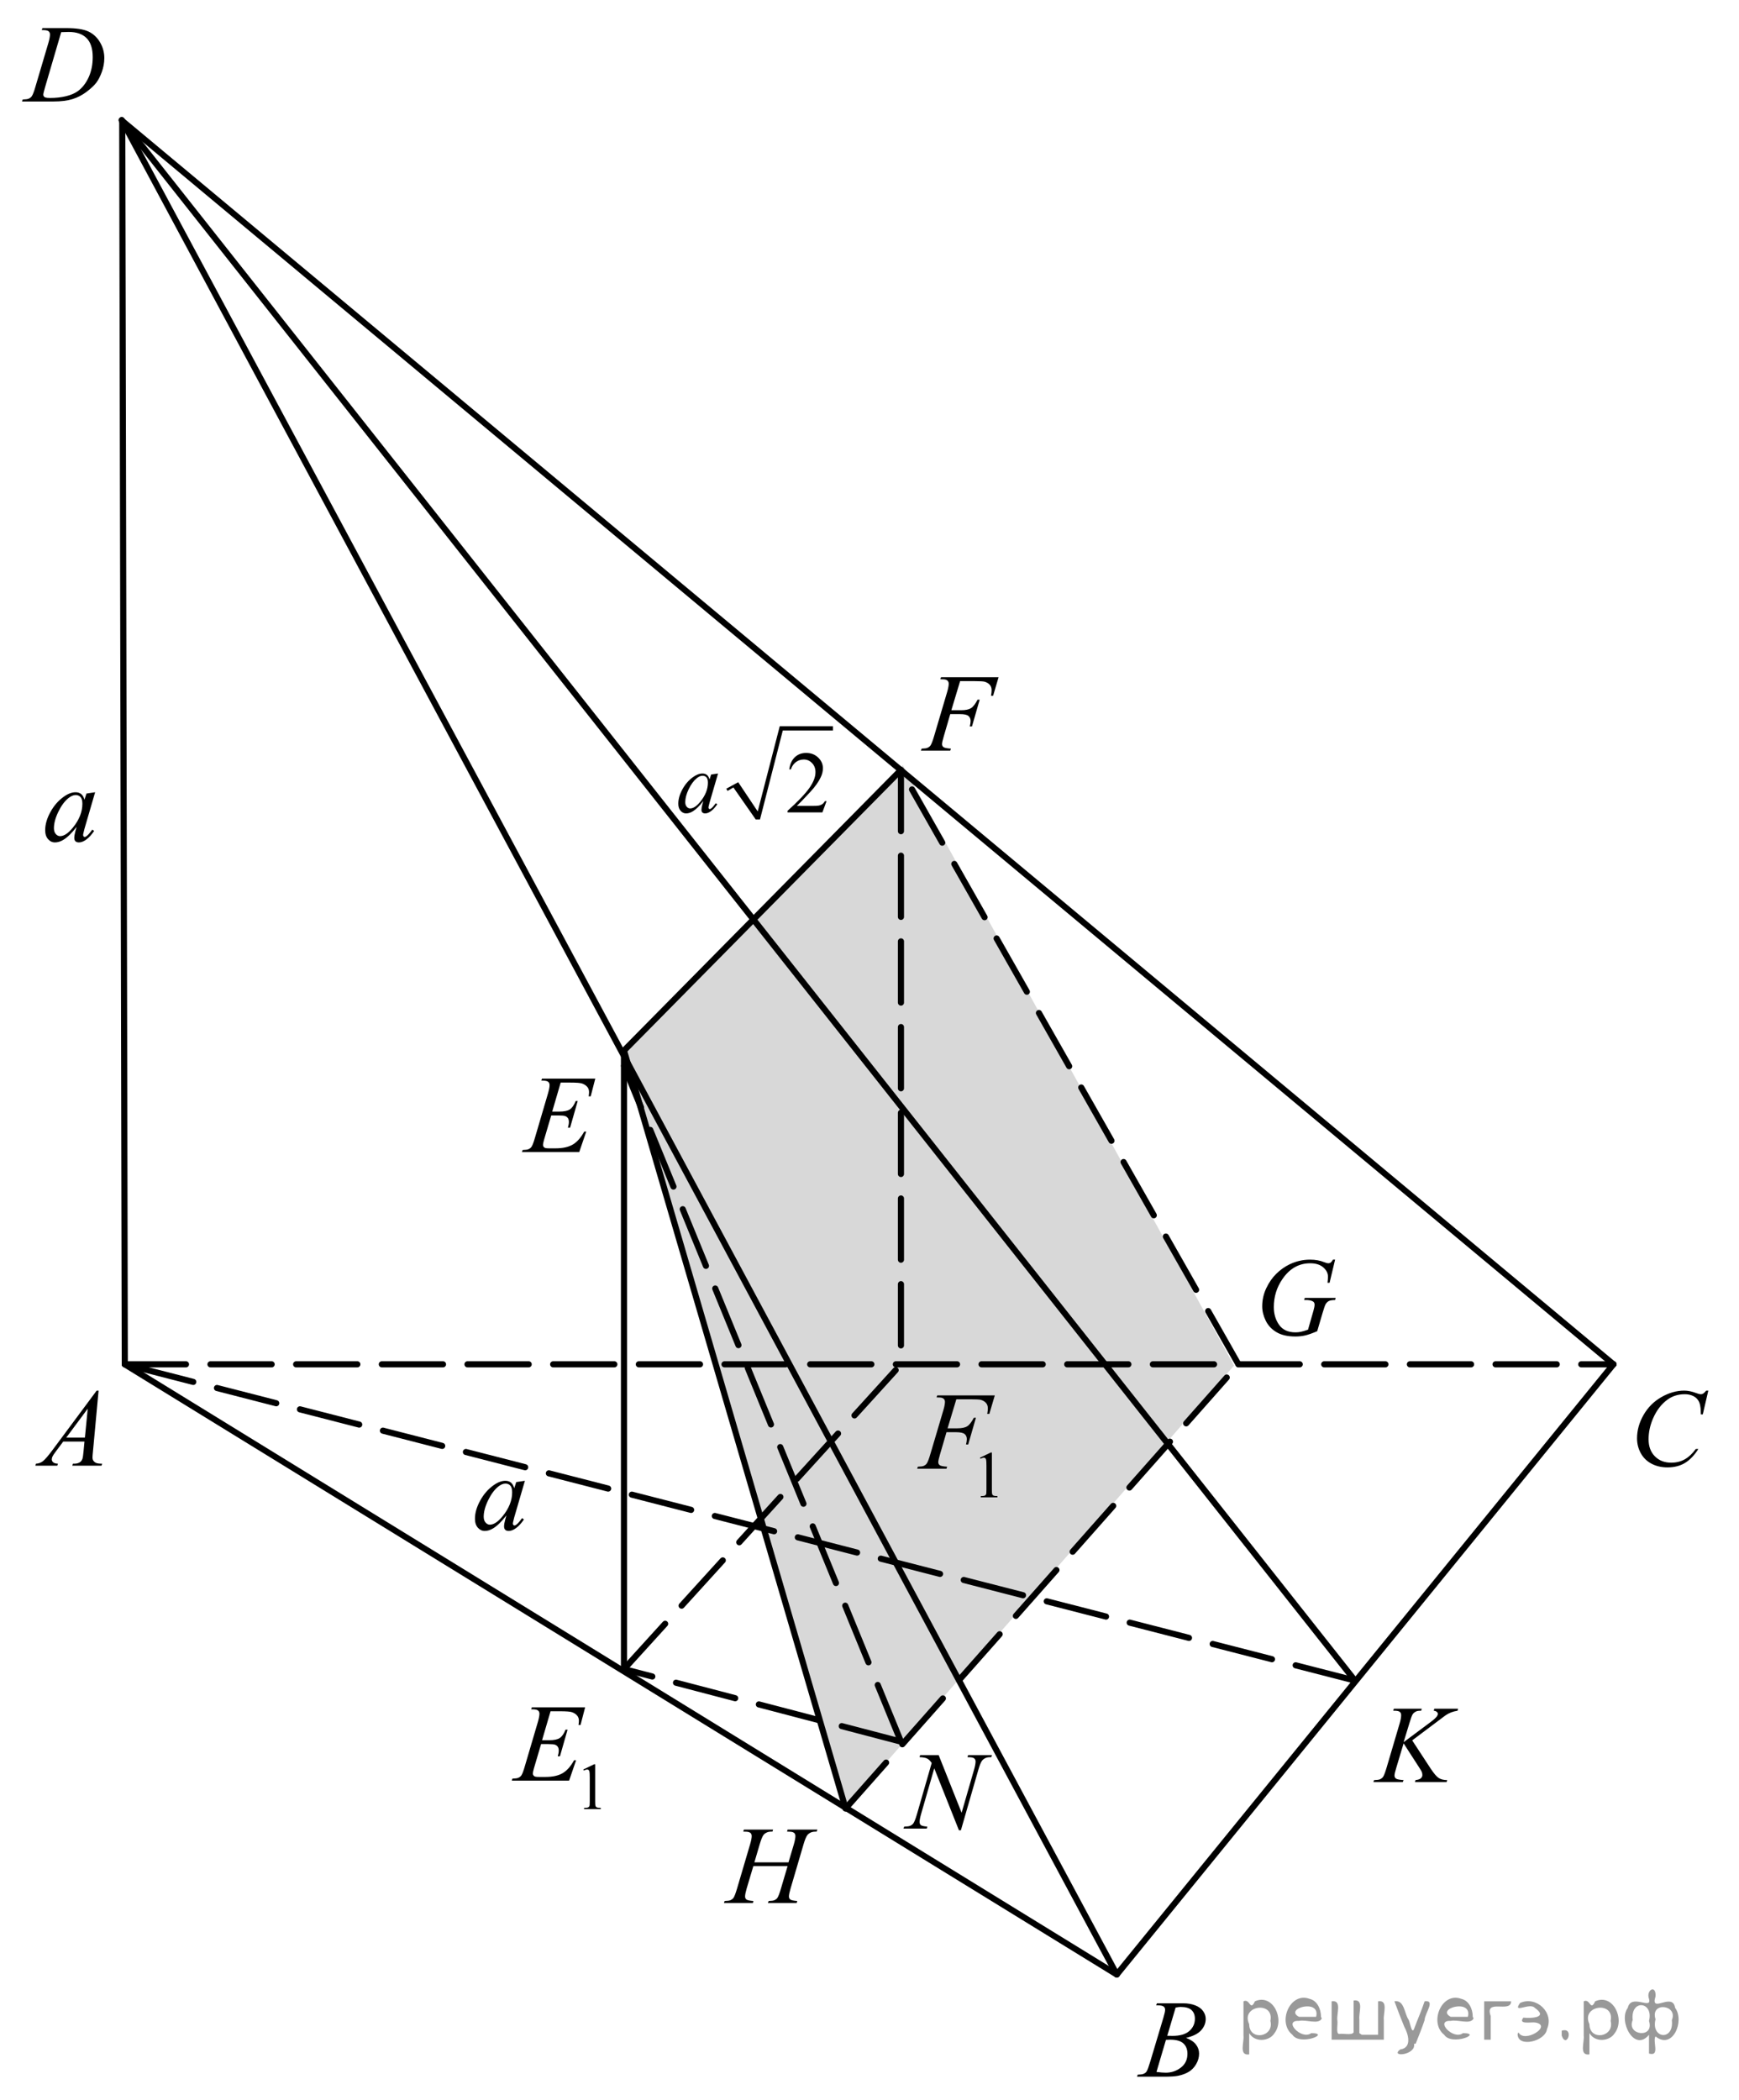 <?xml version="1.0" encoding="utf-8"?>
<!-- Generator: Adobe Illustrator 16.0.0, SVG Export Plug-In . SVG Version: 6.00 Build 0)  -->
<!DOCTYPE svg PUBLIC "-//W3C//DTD SVG 1.1//EN" "http://www.w3.org/Graphics/SVG/1.1/DTD/svg11.dtd">
<svg version="1.1" id="Слой_1" xmlns="http://www.w3.org/2000/svg" xmlns:xlink="http://www.w3.org/1999/xlink" x="0px" y="0px"
	 width="213.13px" height="257.277px" viewBox="0 0 213.13 257.277" enable-background="new 0 0 213.13 257.277"
	 xml:space="preserve">
<g>
	<g>
		<defs>
			<rect id="SVGID_1_" x="75.802" y="93.035" width="75.676" height="128.722"/>
		</defs>
		<clipPath id="SVGID_2_">
			<use xlink:href="#SVGID_1_"  overflow="visible"/>
		</clipPath>
		<g clip-path="url(#SVGID_2_)">
		</g>
	</g>
	<polygon fill-rule="evenodd" clip-rule="evenodd" fill="#D8D8D8" points="103.786,221.412 151.244,167.302 110.645,93.744 
		76.353,128.475 103.786,221.412 103.786,221.412 	"/>
</g>
<g>
	<defs>
		<polygon id="SVGID_3_" points="1.654,182.058 15.388,182.058 15.388,167.246 1.654,167.246 1.654,182.058 		"/>
	</defs>
	<clipPath id="SVGID_4_">
		<use xlink:href="#SVGID_3_"  overflow="visible"/>
	</clipPath>
	<g clip-path="url(#SVGID_4_)">
		<path d="M12.082,170.381l-0.691,7.479c-0.036,0.349-0.054,0.579-0.054,0.689c0,0.177,0.034,0.312,0.101,0.404
			c0.085,0.128,0.2,0.223,0.345,0.285c0.146,0.062,0.39,0.093,0.734,0.093l-0.074,0.245H8.863l0.074-0.245h0.154
			c0.291,0,0.527-0.063,0.711-0.186c0.129-0.084,0.23-0.224,0.302-0.418c0.049-0.137,0.096-0.46,0.141-0.968l0.107-1.141H7.75
			l-0.925,1.24c-0.21,0.278-0.342,0.479-0.396,0.6c-0.054,0.122-0.081,0.235-0.081,0.342c0,0.142,0.058,0.263,0.174,0.364
			s0.309,0.157,0.577,0.166l-0.074,0.245H4.336l0.074-0.245c0.331-0.014,0.623-0.123,0.875-0.328
			c0.252-0.206,0.629-0.645,1.13-1.316l5.432-7.307H12.082z M10.754,172.589l-2.635,3.547h2.287L10.754,172.589z"/>
	</g>
</g>
<g>
	<defs>
		<polygon id="SVGID_5_" points="0.405,14.907 15.388,14.907 15.388,0.094 0.405,0.094 0.405,14.907 		"/>
	</defs>
	<clipPath id="SVGID_6_">
		<use xlink:href="#SVGID_5_"  overflow="visible"/>
	</clipPath>
	<g clip-path="url(#SVGID_6_)">
		<path d="M5.119,3.688L5.2,3.443h2.904c1.229,0,2.14,0.139,2.733,0.417c0.592,0.278,1.065,0.717,1.418,1.316
			c0.354,0.599,0.53,1.241,0.53,1.926c0,0.588-0.102,1.159-0.305,1.714c-0.204,0.555-0.434,0.999-0.691,1.333
			c-0.257,0.334-0.652,0.702-1.184,1.104c-0.532,0.402-1.109,0.7-1.73,0.892c-0.621,0.192-1.397,0.289-2.327,0.289h-3.85
			l0.087-0.245c0.353-0.009,0.59-0.04,0.711-0.093c0.179-0.075,0.311-0.176,0.396-0.305c0.129-0.186,0.275-0.559,0.436-1.121
			l1.609-5.437c0.125-0.429,0.188-0.765,0.188-1.008c0-0.172-0.058-0.305-0.174-0.398S5.606,3.688,5.267,3.688H5.119z M7.5,3.94
			L5.528,10.67c-0.147,0.504-0.221,0.815-0.221,0.935c0,0.071,0.023,0.139,0.07,0.206c0.047,0.066,0.111,0.11,0.191,0.132
			c0.116,0.04,0.304,0.06,0.563,0.06c0.702,0,1.354-0.072,1.955-0.215c0.601-0.144,1.094-0.357,1.479-0.64
			c0.545-0.411,0.981-0.977,1.308-1.697c0.326-0.721,0.49-1.541,0.49-2.46c0-1.039-0.25-1.811-0.751-2.317
			C10.111,4.167,9.38,3.914,8.418,3.914C8.182,3.914,7.875,3.923,7.5,3.94z"/>
	</g>
</g>
<g>
	<defs>
		<polygon id="SVGID_7_" points="136.968,256.902 150.7,256.902 150.7,242.089 136.968,242.089 136.968,256.902 		"/>
	</defs>
	<clipPath id="SVGID_8_">
		<use xlink:href="#SVGID_7_"  overflow="visible"/>
	</clipPath>
	<g clip-path="url(#SVGID_8_)">
		<path d="M141.696,245.69l0.094-0.245h3.246c0.545,0,1.031,0.084,1.458,0.252s0.747,0.402,0.959,0.702
			c0.213,0.301,0.318,0.619,0.318,0.955c0,0.518-0.188,0.984-0.566,1.402s-0.993,0.726-1.848,0.925
			c0.55,0.203,0.955,0.473,1.214,0.809c0.26,0.336,0.389,0.705,0.389,1.107c0,0.446-0.116,0.873-0.349,1.28
			c-0.232,0.406-0.53,0.723-0.895,0.947c-0.365,0.226-0.804,0.392-1.318,0.498c-0.366,0.075-0.938,0.112-1.717,0.112h-3.333
			l0.088-0.245c0.349-0.009,0.585-0.042,0.71-0.1c0.179-0.075,0.307-0.175,0.383-0.299c0.107-0.168,0.25-0.552,0.429-1.153
			l1.63-5.443c0.139-0.46,0.208-0.782,0.208-0.968c0-0.163-0.062-0.293-0.185-0.388c-0.123-0.096-0.356-0.143-0.701-0.143
			C141.835,245.697,141.763,245.695,141.696,245.69z M141.736,253.852c0.482,0.062,0.86,0.093,1.133,0.093
			c0.698,0,1.316-0.208,1.854-0.624c0.539-0.415,0.809-0.979,0.809-1.69c0-0.544-0.167-0.968-0.5-1.272
			c-0.333-0.306-0.871-0.458-1.612-0.458c-0.144,0-0.318,0.007-0.523,0.021L141.736,253.852z M143.058,249.422
			c0.29,0.009,0.5,0.014,0.63,0.014c0.93,0,1.622-0.2,2.076-0.601c0.453-0.399,0.681-0.9,0.681-1.501
			c0-0.455-0.139-0.811-0.416-1.064s-0.72-0.381-1.328-0.381c-0.161,0-0.366,0.026-0.617,0.079L143.058,249.422z"/>
	</g>
</g>
<g>
	<defs>
		<polygon id="SVGID_9_" points="197.835,183.306 212.818,183.306 212.818,167.246 197.835,167.246 197.835,183.306 		"/>
	</defs>
	<clipPath id="SVGID_10_">
		<use xlink:href="#SVGID_9_"  overflow="visible"/>
	</clipPath>
	<g clip-path="url(#SVGID_10_)">
		<path d="M209.369,170.375l-0.677,2.913h-0.241l-0.027-0.73c-0.022-0.266-0.073-0.502-0.154-0.71
			c-0.08-0.208-0.201-0.388-0.362-0.541c-0.16-0.152-0.364-0.271-0.609-0.358c-0.246-0.086-0.52-0.129-0.818-0.129
			c-0.801,0-1.5,0.217-2.1,0.65c-0.764,0.553-1.363,1.334-1.797,2.342c-0.357,0.832-0.536,1.675-0.536,2.528
			c0,0.872,0.257,1.567,0.771,2.087c0.515,0.52,1.183,0.779,2.006,0.779c0.621,0,1.174-0.137,1.659-0.411s0.936-0.696,1.352-1.268
			h0.315c-0.492,0.774-1.037,1.344-1.637,1.709c-0.599,0.365-1.316,0.548-2.152,0.548c-0.742,0-1.399-0.154-1.972-0.462
			c-0.572-0.307-1.009-0.739-1.308-1.297c-0.3-0.558-0.449-1.156-0.449-1.798c0-0.982,0.266-1.938,0.798-2.867
			c0.532-0.929,1.262-1.658,2.189-2.189s1.863-0.796,2.807-0.796c0.442,0,0.938,0.104,1.488,0.312
			c0.242,0.089,0.416,0.133,0.523,0.133s0.201-0.022,0.281-0.066c0.081-0.044,0.215-0.17,0.402-0.378H209.369z"/>
	</g>
</g>
<g>
	<defs>
		<polygon id="SVGID_11_" points="165.995,220.808 182.227,220.808 182.227,205.994 165.995,205.994 165.995,220.808 		"/>
	</defs>
	<clipPath id="SVGID_12_">
		<use xlink:href="#SVGID_11_"  overflow="visible"/>
	</clipPath>
	<g clip-path="url(#SVGID_12_)">
		<path d="M173.077,213.23l2.253,3.44c0.402,0.61,0.735,1,1,1.17c0.264,0.171,0.61,0.256,1.039,0.256l-0.074,0.245h-3.876
			l0.061-0.245c0.309-0.031,0.526-0.104,0.654-0.219c0.127-0.115,0.19-0.245,0.19-0.392c0-0.133-0.022-0.261-0.066-0.385
			c-0.036-0.088-0.166-0.305-0.39-0.649l-1.844-2.857l-0.892,2.977c-0.147,0.478-0.222,0.798-0.222,0.962
			c0,0.168,0.063,0.296,0.188,0.384c0.125,0.089,0.434,0.148,0.926,0.18l-0.107,0.245h-3.595l0.088-0.245
			c0.349-0.009,0.583-0.04,0.704-0.093c0.179-0.08,0.311-0.182,0.396-0.306c0.116-0.181,0.259-0.557,0.429-1.127l1.604-5.43
			c0.12-0.415,0.181-0.749,0.181-1.001c0-0.177-0.057-0.312-0.171-0.404s-0.337-0.14-0.667-0.14h-0.135l0.081-0.245h3.413
			l-0.067,0.245c-0.281-0.004-0.491,0.026-0.63,0.093c-0.192,0.093-0.333,0.212-0.423,0.358c-0.089,0.146-0.221,0.51-0.396,1.094
			l-0.704,2.308l3.232-2.407c0.429-0.318,0.711-0.57,0.845-0.756c0.081-0.115,0.121-0.219,0.121-0.312
			c0-0.079-0.042-0.157-0.124-0.232c-0.083-0.075-0.209-0.123-0.379-0.146l0.066-0.245h2.911l-0.061,0.245
			c-0.317,0.053-0.585,0.123-0.802,0.209s-0.439,0.204-0.667,0.354c-0.067,0.044-0.503,0.371-1.308,0.981L173.077,213.23z"/>
	</g>
</g>
<g>
	<defs>
		<polygon id="SVGID_13_" points="86.4,235.619 103.802,235.619 103.802,220.808 86.4,220.808 86.4,235.619 		"/>
	</defs>
	<clipPath id="SVGID_14_">
		<use xlink:href="#SVGID_13_"  overflow="visible"/>
	</clipPath>
	<g clip-path="url(#SVGID_14_)">
		<path d="M92.457,228.174h4.179l0.661-2.221c0.125-0.434,0.187-0.77,0.187-1.008c0-0.115-0.028-0.213-0.083-0.295
			c-0.056-0.082-0.142-0.143-0.257-0.183s-0.343-0.06-0.681-0.06l0.066-0.245h3.646l-0.08,0.245
			c-0.307-0.004-0.537,0.026-0.688,0.093c-0.213,0.093-0.372,0.212-0.474,0.358c-0.147,0.207-0.296,0.572-0.448,1.094l-1.595,5.43
			c-0.134,0.451-0.201,0.773-0.201,0.969c0,0.168,0.059,0.295,0.177,0.381c0.118,0.086,0.399,0.145,0.844,0.176l-0.073,0.245h-3.525
			l0.093-0.245c0.347-0.009,0.579-0.04,0.694-0.093c0.178-0.08,0.307-0.182,0.387-0.306c0.116-0.172,0.258-0.548,0.427-1.127
			l0.814-2.751H92.33l-0.821,2.751c-0.129,0.442-0.193,0.765-0.193,0.969c0,0.168,0.058,0.295,0.173,0.381s0.396,0.145,0.841,0.176
			l-0.053,0.245h-3.552l0.086-0.245c0.352-0.009,0.585-0.04,0.701-0.093c0.178-0.08,0.31-0.182,0.394-0.306
			c0.116-0.181,0.258-0.557,0.427-1.127l1.602-5.43c0.129-0.442,0.194-0.778,0.194-1.008c0-0.115-0.028-0.213-0.083-0.295
			s-0.143-0.143-0.26-0.183c-0.118-0.04-0.349-0.06-0.691-0.06l0.08-0.245h3.572l-0.074,0.245c-0.298-0.004-0.519,0.026-0.661,0.093
			c-0.209,0.089-0.363,0.206-0.461,0.352c-0.133,0.194-0.28,0.562-0.44,1.101L92.457,228.174z"/>
	</g>
</g>
<g>
	<defs>
		<polygon id="SVGID_15_" points="108.171,227.744 124.403,227.744 124.403,211.685 108.171,211.685 108.171,227.744 		"/>
	</defs>
	<clipPath id="SVGID_16_">
		<use xlink:href="#SVGID_15_"  overflow="visible"/>
	</clipPath>
	<g clip-path="url(#SVGID_16_)">
		<path d="M115.045,215.042l2.81,7.054l1.522-5.269c0.125-0.434,0.188-0.77,0.188-1.009c0-0.163-0.058-0.292-0.174-0.385
			s-0.333-0.139-0.65-0.139c-0.054,0-0.109-0.003-0.168-0.007l0.074-0.246h2.924l-0.081,0.246c-0.304-0.005-0.529,0.026-0.677,0.093
			c-0.211,0.093-0.367,0.212-0.47,0.358c-0.144,0.208-0.288,0.57-0.436,1.088l-2.14,7.419h-0.241l-3.024-7.592l-1.616,5.607
			c-0.121,0.425-0.182,0.75-0.182,0.976c0,0.168,0.055,0.295,0.165,0.382c0.109,0.086,0.369,0.145,0.781,0.176l-0.067,0.245h-2.857
			l0.094-0.245c0.358-0.009,0.597-0.04,0.718-0.094c0.183-0.079,0.32-0.183,0.41-0.312c0.129-0.194,0.274-0.57,0.436-1.128
			l1.804-6.257c-0.175-0.266-0.361-0.448-0.56-0.548c-0.199-0.1-0.509-0.156-0.929-0.169l0.073-0.246H115.045z"/>
	</g>
</g>
<g>
	<defs>
		<polygon id="SVGID_17_" points="151.871,167.246 166.854,167.246 166.854,151.186 151.871,151.186 151.871,167.246 		"/>
	</defs>
	<clipPath id="SVGID_18_">
		<use xlink:href="#SVGID_17_"  overflow="visible"/>
	</clipPath>
	<g clip-path="url(#SVGID_18_)">
		<path d="M163.629,154.331l-0.677,2.833h-0.255c0.04-0.332,0.06-0.577,0.06-0.736c0-0.434-0.193-0.817-0.58-1.151
			s-0.92-0.501-1.599-0.501c-1.391,0-2.526,0.646-3.407,1.938c-0.702,1.022-1.053,2.166-1.053,3.431c0,0.84,0.217,1.566,0.65,2.176
			s1.103,0.916,2.005,0.916c0.224,0,0.436-0.02,0.634-0.06c0.199-0.04,0.5-0.128,0.902-0.265l0.664-2.316
			c0.094-0.318,0.141-0.573,0.141-0.763c0-0.159-0.059-0.281-0.175-0.365c-0.188-0.128-0.491-0.192-0.912-0.192h-0.188l0.074-0.259
			h3.782l-0.067,0.259c-0.344,0.004-0.595,0.044-0.751,0.119s-0.291,0.204-0.402,0.385c-0.076,0.12-0.199,0.467-0.369,1.042
			l-0.67,2.276c-0.613,0.261-1.107,0.435-1.482,0.521c-0.376,0.086-0.771,0.129-1.188,0.129c-0.956,0-1.732-0.178-2.326-0.534
			c-0.595-0.356-1.034-0.827-1.318-1.414c-0.284-0.586-0.426-1.169-0.426-1.748c0-0.779,0.165-1.519,0.496-2.22
			s0.743-1.294,1.237-1.778s1.032-0.866,1.613-1.145c0.8-0.385,1.641-0.578,2.521-0.578c0.648,0,1.233,0.106,1.757,0.319
			c0.21,0.084,0.364,0.126,0.463,0.126c0.111,0,0.207-0.025,0.285-0.076s0.18-0.174,0.305-0.369H163.629z"/>
	</g>
</g>
<g>
	<defs>
		<polygon id="SVGID_19_" points="61.586,143.624 76.567,143.624 76.567,128.81 61.586,128.81 61.586,143.624 		"/>
	</defs>
	<clipPath id="SVGID_20_">
		<use xlink:href="#SVGID_19_"  overflow="visible"/>
	</clipPath>
	<g clip-path="url(#SVGID_20_)">
		<path d="M68.717,132.638l-1.04,3.554h0.852c0.608,0,1.048-0.092,1.321-0.275c0.272-0.183,0.507-0.522,0.704-1.018h0.248
			l-0.932,3.262h-0.268c0.081-0.274,0.121-0.508,0.121-0.703c0-0.19-0.039-0.342-0.117-0.458c-0.079-0.115-0.186-0.2-0.322-0.255
			c-0.136-0.055-0.423-0.083-0.862-0.083h-0.865l-0.878,2.977c-0.085,0.287-0.127,0.506-0.127,0.656
			c0,0.115,0.056,0.217,0.167,0.305c0.076,0.062,0.266,0.093,0.57,0.093h0.805c0.872,0,1.57-0.153,2.095-0.458
			c0.525-0.305,0.996-0.835,1.412-1.591h0.249l-0.858,2.5h-7.028l0.087-0.245c0.349-0.009,0.583-0.04,0.704-0.093
			c0.179-0.08,0.309-0.182,0.389-0.305c0.121-0.181,0.264-0.562,0.429-1.141l1.596-5.423c0.125-0.438,0.188-0.771,0.188-1.001
			c0-0.168-0.06-0.299-0.178-0.395c-0.119-0.095-0.35-0.143-0.694-0.143h-0.141l0.081-0.245h6.532l-0.563,2.168h-0.248
			c0.031-0.203,0.047-0.374,0.047-0.511c0-0.234-0.058-0.431-0.174-0.59c-0.152-0.203-0.374-0.358-0.664-0.464
			c-0.214-0.08-0.708-0.119-1.482-0.119H68.717z"/>
	</g>
</g>
<g>
	<defs>
		<polygon id="SVGID_21_" points="110.513,94.429 125.495,94.429 125.495,79.615 110.513,79.615 110.513,94.429 		"/>
	</defs>
	<clipPath id="SVGID_22_">
		<use xlink:href="#SVGID_21_"  overflow="visible"/>
	</clipPath>
	<g clip-path="url(#SVGID_22_)">
		<path d="M117.669,83.455l-1.072,3.561h1.193c0.536,0,0.938-0.082,1.204-0.246c0.266-0.163,0.54-0.513,0.821-1.047h0.255
			l-0.945,3.275h-0.269c0.067-0.265,0.101-0.484,0.101-0.656c0-0.27-0.091-0.479-0.271-0.627c-0.182-0.148-0.52-0.222-1.017-0.222
			h-1.207l-0.791,2.711c-0.143,0.482-0.215,0.802-0.215,0.961c0,0.164,0.062,0.29,0.185,0.378s0.424,0.148,0.902,0.179l-0.081,0.245
			h-3.594l0.087-0.245c0.349-0.009,0.581-0.04,0.697-0.093c0.179-0.075,0.311-0.176,0.396-0.305c0.121-0.181,0.264-0.555,0.43-1.121
			l1.603-5.417c0.13-0.438,0.194-0.78,0.194-1.028c0-0.115-0.029-0.213-0.087-0.295c-0.059-0.082-0.145-0.143-0.259-0.183
			c-0.113-0.04-0.341-0.06-0.681-0.06l0.081-0.245h7.055l-0.671,2.274h-0.255c0.05-0.274,0.074-0.5,0.074-0.676
			c0-0.292-0.082-0.522-0.245-0.693c-0.163-0.17-0.372-0.291-0.627-0.361c-0.179-0.044-0.579-0.066-1.2-0.066H117.669z"/>
	</g>
</g>
<g>
	<defs>
		<polygon id="SVGID_23_" points="60.336,224.314 76.567,224.314 76.567,204.589 60.336,204.589 60.336,224.314 		"/>
	</defs>
	<clipPath id="SVGID_24_">
		<use xlink:href="#SVGID_23_"  overflow="visible"/>
	</clipPath>
	<g clip-path="url(#SVGID_24_)">
		<path d="M71.484,216.799l1.327-0.639h0.132v4.545c0,0.302,0.013,0.489,0.039,0.563c0.025,0.074,0.078,0.131,0.159,0.171
			c0.08,0.039,0.244,0.062,0.49,0.067v0.146h-2.05v-0.146c0.257-0.006,0.424-0.027,0.499-0.065c0.075-0.039,0.127-0.091,0.157-0.155
			c0.03-0.064,0.044-0.259,0.044-0.581V217.8c0-0.392-0.014-0.644-0.04-0.755c-0.019-0.084-0.053-0.146-0.103-0.187
			c-0.05-0.039-0.109-0.06-0.179-0.06c-0.099,0-0.237,0.041-0.414,0.123L71.484,216.799z"/>
	</g>
	<g clip-path="url(#SVGID_24_)">
		<path d="M67.475,209.663l-1.04,3.549h0.852c0.608,0,1.048-0.092,1.321-0.274c0.272-0.184,0.507-0.522,0.704-1.017h0.248
			l-0.932,3.258H68.36c0.081-0.273,0.121-0.508,0.121-0.702c0-0.189-0.039-0.342-0.117-0.457c-0.079-0.114-0.186-0.199-0.322-0.255
			c-0.136-0.055-0.423-0.082-0.862-0.082h-0.865l-0.878,2.973c-0.085,0.287-0.127,0.506-0.127,0.655
			c0,0.115,0.056,0.217,0.167,0.305c0.076,0.062,0.266,0.093,0.57,0.093h0.805c0.872,0,1.57-0.152,2.095-0.457
			s0.996-0.834,1.412-1.589h0.248l-0.858,2.496H62.72l0.087-0.245c0.349-0.009,0.583-0.04,0.704-0.093
			c0.179-0.079,0.309-0.181,0.389-0.305c0.121-0.181,0.264-0.561,0.429-1.139l1.596-5.416c0.125-0.438,0.188-0.771,0.188-1
			c0-0.168-0.06-0.299-0.178-0.394c-0.119-0.096-0.35-0.143-0.694-0.143h-0.141l0.081-0.245h6.532l-0.563,2.165h-0.248
			c0.031-0.203,0.047-0.373,0.047-0.51c0-0.234-0.058-0.431-0.174-0.589c-0.152-0.203-0.374-0.358-0.664-0.464
			c-0.214-0.079-0.708-0.119-1.482-0.119H67.475z"/>
	</g>
</g>
<g>
	<defs>
		<polygon id="SVGID_25_" points="110.045,186.113 125.028,186.113 125.028,166.388 110.045,166.388 110.045,186.113 		"/>
	</defs>
	<clipPath id="SVGID_26_">
		<use xlink:href="#SVGID_25_"  overflow="visible"/>
	</clipPath>
	<g clip-path="url(#SVGID_26_)">
		<path d="M120.103,178.598l1.326-0.639h0.133v4.545c0,0.302,0.013,0.489,0.038,0.563s0.079,0.131,0.159,0.171
			c0.08,0.039,0.244,0.062,0.49,0.067v0.146h-2.05v-0.146c0.257-0.006,0.423-0.027,0.498-0.065c0.075-0.039,0.127-0.091,0.157-0.155
			c0.029-0.064,0.044-0.259,0.044-0.581v-2.905c0-0.392-0.014-0.644-0.04-0.755c-0.019-0.084-0.053-0.146-0.103-0.187
			c-0.05-0.039-0.109-0.06-0.179-0.06c-0.1,0-0.237,0.041-0.414,0.123L120.103,178.598z"/>
	</g>
	<g clip-path="url(#SVGID_26_)">
		<path d="M117.207,171.441l-1.072,3.556h1.193c0.536,0,0.938-0.081,1.204-0.245c0.266-0.163,0.54-0.512,0.821-1.046h0.255
			l-0.945,3.271h-0.269c0.067-0.265,0.101-0.483,0.101-0.655c0-0.269-0.091-0.478-0.271-0.626c-0.182-0.147-0.52-0.222-1.017-0.222
			H116l-0.791,2.708c-0.143,0.481-0.215,0.802-0.215,0.961c0,0.163,0.062,0.289,0.185,0.377c0.123,0.089,0.424,0.148,0.902,0.179
			L116,179.943h-3.594l0.087-0.245c0.349-0.009,0.581-0.04,0.697-0.093c0.179-0.075,0.311-0.177,0.396-0.305
			c0.121-0.181,0.264-0.554,0.43-1.119l1.603-5.409c0.13-0.438,0.194-0.779,0.194-1.026c0-0.114-0.029-0.213-0.087-0.295
			c-0.059-0.081-0.145-0.143-0.259-0.182c-0.113-0.04-0.341-0.06-0.681-0.06l0.081-0.245h7.055l-0.671,2.271h-0.255
			c0.05-0.274,0.074-0.499,0.074-0.676c0-0.291-0.082-0.522-0.245-0.692s-0.372-0.29-0.627-0.36c-0.179-0.044-0.579-0.066-1.2-0.066
			H117.207z"/>
	</g>
</g>
<g>
	<defs>
		<polygon id="SVGID_27_" points="55.575,191.101 68.063,191.101 68.063,178.785 55.575,178.785 55.575,191.101 		"/>
	</defs>
	<clipPath id="SVGID_28_">
		<use xlink:href="#SVGID_27_"  overflow="visible"/>
	</clipPath>
	<g clip-path="url(#SVGID_28_)">
		<path d="M64.332,181.424l-1.308,4.485l-0.147,0.603c-0.013,0.057-0.02,0.105-0.02,0.146c0,0.07,0.022,0.132,0.067,0.185
			c0.036,0.04,0.081,0.06,0.134,0.06c0.058,0,0.134-0.035,0.228-0.105c0.174-0.128,0.407-0.393,0.697-0.794l0.228,0.159
			c-0.308,0.458-0.626,0.808-0.952,1.048s-0.628,0.361-0.905,0.361c-0.192,0-0.336-0.048-0.433-0.143s-0.144-0.232-0.144-0.413
			c0-0.217,0.049-0.501,0.147-0.854l0.141-0.497c-0.585,0.755-1.124,1.282-1.616,1.582c-0.353,0.216-0.7,0.324-1.039,0.324
			c-0.327,0-0.608-0.134-0.845-0.4c-0.237-0.268-0.355-0.635-0.355-1.102c0-0.701,0.213-1.441,0.641-2.22
			c0.427-0.778,0.969-1.401,1.626-1.869c0.514-0.371,1-0.556,1.456-0.556c0.272,0,0.5,0.07,0.681,0.211
			c0.181,0.142,0.318,0.375,0.412,0.702l0.242-0.755L64.332,181.424z M61.944,181.768c-0.286,0-0.59,0.132-0.912,0.396
			c-0.456,0.375-0.862,0.932-1.217,1.668c-0.355,0.736-0.533,1.402-0.533,1.998c0,0.3,0.076,0.537,0.228,0.711
			c0.152,0.175,0.326,0.262,0.523,0.262c0.487,0,1.017-0.355,1.589-1.065c0.765-0.944,1.147-1.912,1.147-2.904
			c0-0.375-0.074-0.646-0.222-0.814C62.4,181.852,62.199,181.768,61.944,181.768z"/>
	</g>
</g>
<g>
	<defs>
		<polygon id="SVGID_29_" points="81.036,102.479 104.882,102.479 104.882,86.799 81.036,86.799 81.036,102.479 		"/>
	</defs>
	<clipPath id="SVGID_30_">
		<use xlink:href="#SVGID_29_"  overflow="visible"/>
	</clipPath>
	
		<line clip-path="url(#SVGID_30_)" fill="none" stroke="#000000" stroke-width="0" stroke-linecap="square" stroke-miterlimit="10" x1="89.079" y1="96.754" x2="90.165" y2="96.139"/>
	
		<line clip-path="url(#SVGID_30_)" fill="none" stroke="#000000" stroke-width="0" stroke-linecap="square" stroke-miterlimit="10" x1="90.165" y1="96.139" x2="92.865" y2="100.396"/>
	
		<line clip-path="url(#SVGID_30_)" fill="none" stroke="#000000" stroke-width="0" stroke-linecap="square" stroke-miterlimit="10" x1="92.865" y1="100.396" x2="95.755" y2="89.218"/>
	
		<line clip-path="url(#SVGID_30_)" fill="none" stroke="#000000" stroke-width="0" stroke-linecap="square" stroke-miterlimit="10" x1="95.755" y1="89.218" x2="102.087" y2="89.218"/>
	<polygon clip-path="url(#SVGID_30_)" fill-rule="evenodd" clip-rule="evenodd" points="89.016,96.631 90.474,95.834 92.865,99.417 
		95.565,88.974 102.087,88.974 102.087,89.495 95.939,89.495 93.145,100.396 92.618,100.396 89.884,96.478 89.17,96.907 	"/>
	<g clip-path="url(#SVGID_30_)">
		<path d="M101.3,98.16l-0.507,1.374h-4.27v-0.195c1.256-1.13,2.14-2.053,2.652-2.769s0.769-1.37,0.769-1.963
			c0-0.453-0.141-0.825-0.422-1.116c-0.281-0.291-0.617-0.437-1.008-0.437c-0.356,0-0.675,0.103-0.958,0.308
			s-0.492,0.506-0.627,0.903h-0.198c0.089-0.649,0.317-1.147,0.686-1.495c0.368-0.347,0.828-0.521,1.379-0.521
			c0.587,0,1.077,0.186,1.47,0.558s0.59,0.811,0.59,1.316c0,0.361-0.085,0.723-0.256,1.084c-0.263,0.568-0.69,1.17-1.281,1.806
			c-0.886,0.955-1.439,1.53-1.66,1.727h1.889c0.384,0,0.654-0.014,0.809-0.042c0.155-0.028,0.294-0.085,0.419-0.171
			c0.125-0.086,0.233-0.208,0.326-0.366H101.3z"/>
	</g>
	<g clip-path="url(#SVGID_30_)">
		<path d="M88.003,94.77l-1.041,3.569l-0.117,0.479c-0.011,0.045-0.016,0.084-0.016,0.116c0,0.056,0.018,0.105,0.053,0.147
			c0.028,0.032,0.064,0.047,0.107,0.047c0.046,0,0.106-0.028,0.181-0.084c0.139-0.102,0.324-0.312,0.555-0.631l0.182,0.126
			c-0.246,0.365-0.499,0.644-0.758,0.834c-0.26,0.191-0.5,0.287-0.721,0.287c-0.153,0-0.268-0.038-0.344-0.113
			c-0.077-0.076-0.115-0.185-0.115-0.329c0-0.172,0.039-0.398,0.118-0.679l0.112-0.395c-0.466,0.6-0.895,1.02-1.286,1.258
			c-0.281,0.172-0.557,0.258-0.827,0.258c-0.26,0-0.484-0.106-0.672-0.319c-0.188-0.212-0.283-0.504-0.283-0.876
			c0-0.558,0.169-1.146,0.509-1.766c0.34-0.619,0.771-1.115,1.294-1.487c0.409-0.295,0.795-0.442,1.158-0.442
			c0.217,0,0.397,0.056,0.542,0.168s0.253,0.298,0.328,0.558l0.192-0.6L88.003,94.77z M86.103,95.044
			c-0.228,0-0.469,0.105-0.726,0.315c-0.363,0.298-0.686,0.741-0.969,1.327c-0.283,0.586-0.424,1.116-0.424,1.59
			c0,0.239,0.061,0.427,0.182,0.566s0.26,0.208,0.416,0.208c0.388,0,0.81-0.282,1.265-0.848c0.608-0.751,0.913-1.521,0.913-2.311
			c0-0.298-0.059-0.514-0.176-0.647C86.466,95.11,86.306,95.044,86.103,95.044z"/>
	</g>
</g>
<g>
	<defs>
		<polygon id="SVGID_31_" points="2.902,106.746 15.388,106.746 15.388,94.429 2.902,94.429 2.902,106.746 		"/>
	</defs>
	<clipPath id="SVGID_32_">
		<use xlink:href="#SVGID_31_"  overflow="visible"/>
	</clipPath>
	<g clip-path="url(#SVGID_32_)">
		<path d="M11.659,97.065l-1.308,4.486l-0.147,0.602c-0.013,0.058-0.02,0.106-0.02,0.146c0,0.071,0.022,0.132,0.067,0.186
			c0.036,0.04,0.081,0.06,0.134,0.06c0.058,0,0.134-0.036,0.228-0.106c0.174-0.128,0.407-0.393,0.697-0.794l0.228,0.159
			c-0.308,0.459-0.626,0.808-0.952,1.049c-0.326,0.24-0.628,0.36-0.905,0.36c-0.192,0-0.336-0.047-0.433-0.142
			s-0.144-0.232-0.144-0.414c0-0.216,0.049-0.5,0.147-0.854l0.141-0.496c-0.585,0.754-1.124,1.281-1.616,1.581
			c-0.353,0.216-0.7,0.324-1.039,0.324c-0.327,0-0.608-0.133-0.845-0.4c-0.237-0.267-0.355-0.634-0.355-1.102
			c0-0.701,0.213-1.441,0.641-2.22c0.427-0.778,0.969-1.401,1.626-1.869c0.514-0.371,1-0.556,1.456-0.556
			c0.272,0,0.5,0.071,0.681,0.212s0.318,0.375,0.412,0.701l0.242-0.754L11.659,97.065z M9.271,97.409
			c-0.286,0-0.59,0.132-0.912,0.397c-0.456,0.375-0.862,0.931-1.217,1.667c-0.355,0.736-0.533,1.402-0.533,1.998
			c0,0.3,0.076,0.537,0.228,0.711c0.152,0.174,0.326,0.261,0.523,0.261c0.487,0,1.017-0.355,1.589-1.065
			c0.765-0.944,1.147-1.912,1.147-2.905c0-0.375-0.074-0.646-0.222-0.813S9.526,97.409,9.271,97.409z"/>
	</g>
</g>
<g>
	<defs>
		<rect id="SVGID_33_" width="213.13" height="257.277"/>
	</defs>
	<clipPath id="SVGID_34_">
		<use xlink:href="#SVGID_33_"  overflow="visible"/>
	</clipPath>
	<g clip-path="url(#SVGID_34_)">
	</g>
</g>
<line fill="none" stroke="#000000" stroke-width="0.75" stroke-linecap="round" stroke-linejoin="round" stroke-miterlimit="8" x1="14.981" y1="14.813" x2="15.294" y2="167.154"/>
<line fill="none" stroke="#000000" stroke-width="0.75" stroke-linecap="round" stroke-linejoin="round" stroke-miterlimit="8" x1="136.873" y1="241.917" x2="15.294" y2="167.154"/>
<line fill="none" stroke="#000000" stroke-width="0.75" stroke-linecap="round" stroke-linejoin="round" stroke-miterlimit="8" x1="197.74" y1="167.154" x2="136.873" y2="241.917"/>
<line fill="none" stroke="#000000" stroke-width="0.75" stroke-linecap="round" stroke-linejoin="round" stroke-miterlimit="8" x1="197.74" y1="167.154" x2="14.981" y2="14.813"/>
<line fill="none" stroke="#000000" stroke-width="0.75" stroke-linecap="round" stroke-linejoin="round" stroke-miterlimit="8" x1="166.06" y1="205.9" x2="14.907" y2="14.718"/>
<line fill="none" stroke="#000000" stroke-width="0.75" stroke-linecap="round" stroke-linejoin="round" stroke-miterlimit="8" x1="136.873" y1="241.917" x2="14.932" y2="14.718"/>
<line fill="none" stroke="#000000" stroke-width="0.75" stroke-linecap="round" stroke-linejoin="round" stroke-miterlimit="8" stroke-dasharray="7.5,3" x1="15.294" y1="167.154" x2="197.74" y2="167.154"/>
<line fill="none" stroke="#000000" stroke-width="0.75" stroke-linecap="round" stroke-linejoin="round" stroke-miterlimit="8" stroke-dasharray="7.5,3" x1="166.06" y1="205.9" x2="15.294" y2="167.154"/>
<line fill="none" stroke="#000000" stroke-width="0.75" stroke-linecap="round" stroke-linejoin="round" stroke-miterlimit="8" x1="76.475" y1="128.717" x2="110.42" y2="94.336"/>
<line fill="none" stroke="#000000" stroke-width="0.75" stroke-linecap="round" stroke-linejoin="round" stroke-miterlimit="8" x1="76.475" y1="128.717" x2="76.475" y2="204.496"/>
<line fill="none" stroke="#000000" stroke-width="0.75" stroke-linecap="round" stroke-linejoin="round" stroke-miterlimit="8" stroke-dasharray="7.5,3" x1="110.42" y1="94.336" x2="110.42" y2="167.154"/>
<line fill="none" stroke="#000000" stroke-width="0.75" stroke-linecap="round" stroke-linejoin="round" stroke-miterlimit="8" stroke-dasharray="7.5,3" x1="76.475" y1="204.496" x2="110.42" y2="167.154"/>
<line fill="none" stroke="#000000" stroke-width="0.75" stroke-linecap="round" stroke-linejoin="round" stroke-miterlimit="8" x1="103.631" y1="221.57" x2="76.475" y2="128.717"/>
<line fill="none" stroke="#000000" stroke-width="0.75" stroke-linecap="round" stroke-linejoin="round" stroke-miterlimit="8" stroke-dasharray="7.5,3" x1="151.778" y1="167.154" x2="110.42" y2="94.336"/>
<line fill="none" stroke="#000000" stroke-width="0.75" stroke-linecap="round" stroke-linejoin="round" stroke-miterlimit="8" stroke-dasharray="7.5,3" x1="103.631" y1="221.57" x2="151.778" y2="167.154"/>
<line fill="none" stroke="#000000" stroke-width="0.75" stroke-linecap="round" stroke-linejoin="round" stroke-miterlimit="8" stroke-dasharray="7.5,3" x1="110.42" y1="213.382" x2="76.475" y2="204.496"/>
<line fill="none" stroke="#000000" stroke-width="0.75" stroke-linecap="round" stroke-linejoin="round" stroke-miterlimit="8" stroke-dasharray="7.5,3" x1="110.42" y1="213.382" x2="76.475" y2="130.588"/>
<g>
</g>
<g>
</g>
<g>
</g>
<g>
</g>
<g>
</g>
<g style="stroke:none;fill:#000;fill-opacity:0.4" > <path d="m 153.1,249.2 c 0,0.8 0,1.6 0,2.5 -1.3,0.2 -0.6,-1.5 -0.7,-2.3 0,-1.4 0,-2.8 0,-4.2 0.8,-0.4 0.8,1.3 1.4,0.0 2.2,-1.0 3.7,2.2 2.4,3.9 -0.6,1.0 -2.4,1.2 -3.1,0.0 z m 2.6,-1.6 c 0.5,-2.5 -3.7,-1.9 -2.6,0.4 0.0,2.1 3.1,1.6 2.6,-0.4 z" /> <path d="m 162.0,247.3 c -0.4,0.8 -1.9,0.1 -2.8,0.3 -2.0,-0.1 0.3,2.4 1.5,1.5 2.5,0.0 -1.4,1.6 -2.3,0.2 -1.9,-1.5 -0.3,-5.3 2.1,-4.4 0.9,0.2 1.4,1.2 1.4,2.2 z m -0.7,-0.2 c 0.6,-2.3 -4.0,-1.0 -2.1,0.0 0.7,0 1.4,-0.0 2.1,-0.0 z" /> <path d="m 166.9,249.3 c 0.6,0 1.3,0 2.0,0 0,-1.3 0,-2.7 0,-4.1 1.3,-0.2 0.6,1.5 0.7,2.3 0,0.8 0,1.6 0,2.4 -2.1,0 -4.2,0 -6.4,0 0,-1.5 0,-3.1 0,-4.7 1.3,-0.2 0.6,1.5 0.7,2.3 0.1,0.5 -0.2,1.6 0.2,1.7 0.5,-0.1 1.6,0.2 1.8,-0.2 0,-1.3 0,-2.6 0,-3.9 1.3,-0.2 0.6,1.5 0.7,2.3 0,0.5 0,1.1 0,1.7 z" /> <path d="m 173.3,250.4 c 0.3,1.4 -3.0,1.7 -1.7,0.7 1.5,-0.2 1.0,-1.9 0.5,-2.8 -0.4,-1.0 -0.8,-2.0 -1.2,-3.1 1.2,-0.2 1.2,1.4 1.7,2.2 0.2,0.2 0.4,1.9 0.7,1.2 0.4,-1.1 0.9,-2.2 1.3,-3.4 1.4,-0.2 0.0,1.5 -0.0,2.3 -0.3,0.9 -0.7,1.9 -1.1,2.9 z" /> <path d="m 180.6,247.3 c -0.4,0.8 -1.9,0.1 -2.8,0.3 -2.0,-0.1 0.3,2.4 1.5,1.5 2.5,0.0 -1.4,1.6 -2.3,0.2 -1.9,-1.5 -0.3,-5.3 2.1,-4.4 0.9,0.2 1.4,1.2 1.4,2.2 z m -0.7,-0.2 c 0.6,-2.3 -4.0,-1.0 -2.1,0.0 0.7,0 1.4,-0.0 2.1,-0.0 z" /> <path d="m 181.9,249.9 c 0,-1.5 0,-3.1 0,-4.7 1.1,0 2.2,0 3.3,0 0.0,1.5 -3.3,-0.4 -2.5,1.8 0,0.9 0,1.9 0,2.9 -0.2,0 -0.5,0 -0.7,0 z" /> <path d="m 186.1,249.0 c 0.7,1.4 4.2,-0.8 2.1,-1.2 -0.5,-0.1 -2.2,0.3 -1.5,-0.6 1.0,0.1 3.1,0.0 1.4,-1.2 -0.6,-0.7 -2.8,0.8 -1.8,-0.6 2.0,-0.9 4.2,1.2 3.3,3.2 -0.2,1.5 -3.5,2.3 -3.6,0.7 l 0,-0.1 0,-0.0 0,0 z" /> <path d="m 191.4,248.8 c 1.6,-0.5 0.6,2.3 -0.0,0.6 -0.0,-0.2 0.0,-0.4 0.0,-0.6 z" /> <path d="m 194.8,249.2 c 0,0.8 0,1.6 0,2.5 -1.3,0.2 -0.6,-1.5 -0.7,-2.3 0,-1.4 0,-2.8 0,-4.2 0.8,-0.4 0.8,1.3 1.4,0.0 2.2,-1.0 3.7,2.2 2.4,3.9 -0.6,1.0 -2.4,1.2 -3.1,0.0 z m 2.6,-1.6 c 0.5,-2.5 -3.7,-1.9 -2.6,0.4 0.0,2.1 3.1,1.6 2.6,-0.4 z" /> <path d="m 200.1,247.5 c -0.8,1.9 2.7,2.3 2.0,0.1 0.6,-2.4 -2.3,-2.7 -2.0,-0.1 z m 2.0,4.2 c 0,-0.8 0,-1.6 0,-2.4 -1.8,2.2 -3.8,-1.7 -2.6,-3.3 0.4,-1.8 3.0,0.3 2.6,-1.1 -0.4,-1.1 0.9,-1.8 0.8,-0.3 -0.7,2.2 2.1,-0.6 2.4,1.4 1.2,1.6 -0.3,5.2 -2.4,3.5 -0.4,0.6 0.6,2.5 -0.8,2.1 z m 2.8,-4.2 c 0.8,-1.9 -2.7,-2.3 -2.0,-0.1 -0.6,2.4 2.3,2.7 2.0,0.1 z" /> </g></svg>

<!--File created and owned by https://sdamgia.ru. Copying is prohibited. All rights reserved.-->
